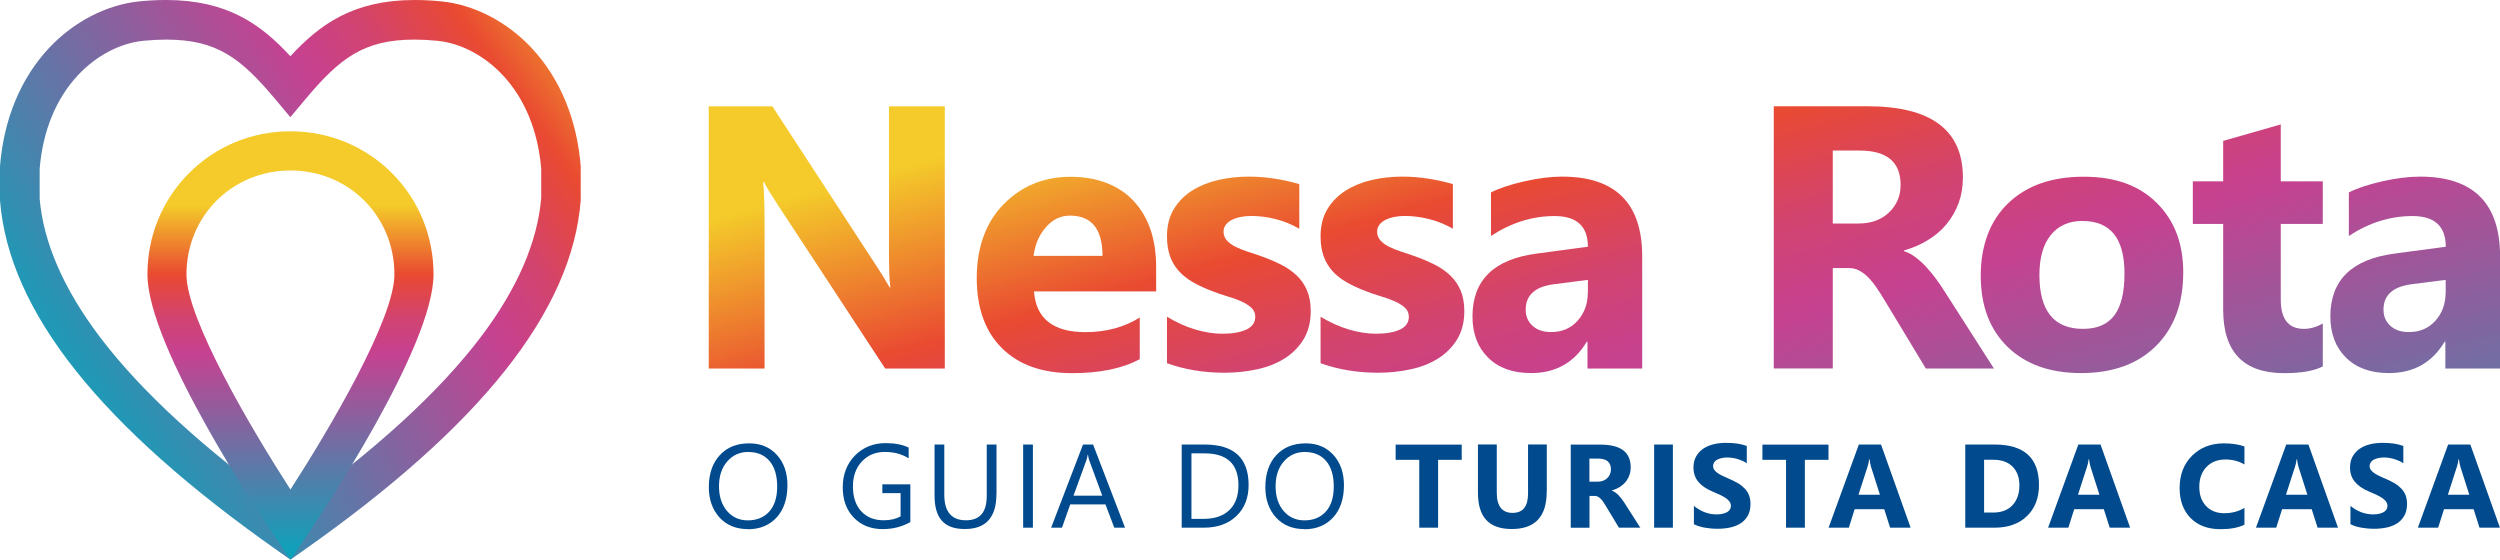 <?xml version="1.0" encoding="UTF-8"?>
<svg id="Camada_1" data-name="Camada 1" xmlns="http://www.w3.org/2000/svg" xmlns:xlink="http://www.w3.org/1999/xlink" viewBox="0 0 297.39 66.57">
  <defs>
    <style>
      .cls-1 {
        fill: url(#Gradiente_sem_nome_2-10);
      }

      .cls-2 {
        fill: url(#Gradiente_sem_nome_2);
      }

      .cls-3 {
        fill: url(#Gradiente_sem_nome_2-8);
      }

      .cls-4 {
        fill: url(#Gradiente_sem_nome_2-7);
      }

      .cls-5 {
        fill: url(#Gradiente_sem_nome_2-3);
      }

      .cls-6 {
        isolation: isolate;
      }

      .cls-7 {
        fill: url(#Gradiente_sem_nome_33);
      }

      .cls-8 {
        fill: url(#Gradiente_sem_nome_2-2);
      }

      .cls-9 {
        fill: #004a8d;
      }

      .cls-10 {
        fill: url(#Gradiente_sem_nome_2-4);
      }

      .cls-11 {
        fill: url(#Gradiente_sem_nome_2-6);
      }

      .cls-12 {
        fill: url(#Gradiente_sem_nome_2-9);
      }

      .cls-13 {
        fill: url(#Gradiente_sem_nome_2-5);
      }
    </style>
    <linearGradient id="Gradiente_sem_nome_2" data-name="Gradiente sem nome 2" x1="92.08" y1="5.49" x2="135.33" y2="162.22" gradientUnits="userSpaceOnUse">
      <stop offset=".11" stop-color="#f4cb2a"/>
      <stop offset=".24" stop-color="#e94a31"/>
      <stop offset=".27" stop-color="#e14648"/>
      <stop offset=".32" stop-color="#d2446f"/>
      <stop offset=".37" stop-color="#c94188"/>
      <stop offset=".39" stop-color="#c54291"/>
      <stop offset=".79" stop-color="#00a9bd"/>
      <stop offset=".81" stop-color="#06a85f"/>
      <stop offset="1" stop-color="#00a9bd"/>
    </linearGradient>
    <linearGradient id="Gradiente_sem_nome_2-2" data-name="Gradiente sem nome 2" x1="117.49" y1="-1.52" x2="160.74" y2="155.2" xlink:href="#Gradiente_sem_nome_2"/>
    <linearGradient id="Gradiente_sem_nome_2-3" data-name="Gradiente sem nome 2" x1="135.89" y1="-6.6" x2="179.14" y2="150.13" xlink:href="#Gradiente_sem_nome_2"/>
    <linearGradient id="Gradiente_sem_nome_2-4" data-name="Gradiente sem nome 2" x1="152.86" y1="-11.29" x2="196.11" y2="145.44" xlink:href="#Gradiente_sem_nome_2"/>
    <linearGradient id="Gradiente_sem_nome_2-5" data-name="Gradiente sem nome 2" x1="171.44" y1="-16.41" x2="214.69" y2="140.32" xlink:href="#Gradiente_sem_nome_2"/>
    <linearGradient id="Gradiente_sem_nome_2-6" data-name="Gradiente sem nome 2" x1="206.3" y1="-26.03" x2="249.55" y2="130.7" xlink:href="#Gradiente_sem_nome_2"/>
    <linearGradient id="Gradiente_sem_nome_2-7" data-name="Gradiente sem nome 2" x1="229.7" y1="-32.49" x2="272.95" y2="124.24" xlink:href="#Gradiente_sem_nome_2"/>
    <linearGradient id="Gradiente_sem_nome_2-8" data-name="Gradiente sem nome 2" x1="251.32" y1="-38.46" x2="294.57" y2="118.27" xlink:href="#Gradiente_sem_nome_2"/>
    <linearGradient id="Gradiente_sem_nome_2-9" data-name="Gradiente sem nome 2" x1="266.26" y1="-42.58" x2="309.51" y2="114.15" xlink:href="#Gradiente_sem_nome_2"/>
    <linearGradient id="Gradiente_sem_nome_33" data-name="Gradiente sem nome 33" x1="84.01" y1="-9.17" x2="-18.91" y2="63.53" gradientUnits="userSpaceOnUse">
      <stop offset=".11" stop-color="#f4cb2a"/>
      <stop offset=".24" stop-color="#e94a31"/>
      <stop offset=".27" stop-color="#e14648"/>
      <stop offset=".32" stop-color="#d2446f"/>
      <stop offset=".37" stop-color="#c94188"/>
      <stop offset=".39" stop-color="#c54291"/>
      <stop offset=".79" stop-color="#00a9bd"/>
      <stop offset=".81" stop-color="#06a85f"/>
      <stop offset=".98" stop-color="#00a9bd"/>
    </linearGradient>
    <linearGradient id="Gradiente_sem_nome_2-10" data-name="Gradiente sem nome 2" x1="34.55" y1="17.43" x2="34.55" y2="80.73" xlink:href="#Gradiente_sem_nome_2"/>
  </defs>
  <g class="cls-6">
    <g class="cls-6">
      <g class="cls-6">
        <path class="cls-2" d="M112.39,43.84h-7.09l-12.86-19.6c-.75-1.14-1.27-2.01-1.57-2.59h-.09c.12,1.1.17,2.78.17,5.05v17.14h-6.64V12.65h7.57l12.38,18.99c.57.86,1.09,1.71,1.57,2.55h.09c-.12-.72-.17-2.15-.17-4.29V12.65h6.64v31.19h0Z"/>
        <path class="cls-8" d="M137.53,34.66h-14.53c.23,3.23,2.27,4.85,6.12,4.85,2.45,0,4.61-.58,6.46-1.74v4.96c-2.06,1.1-4.74,1.66-8.03,1.66-3.6,0-6.39-1-8.38-2.99-1.99-1.99-2.98-4.77-2.98-8.34s1.07-6.63,3.22-8.79,4.79-3.24,7.92-3.24,5.76.97,7.54,2.9,2.66,4.54,2.66,7.85v2.9h0ZM131.15,30.44c0-3.19-1.29-4.79-3.87-4.79-1.11,0-2.05.45-2.86,1.37s-1.3,2.05-1.47,3.42h8.2Z"/>
        <path class="cls-5" d="M138.82,43.25v-5.57c1.13.68,2.26,1.19,3.38,1.52s2.19.5,3.19.5c1.22,0,2.18-.17,2.88-.5.7-.33,1.05-.84,1.05-1.52,0-.44-.16-.8-.48-1.09s-.73-.54-1.23-.76c-.5-.22-1.05-.42-1.64-.59-.59-.17-1.17-.37-1.72-.59-.89-.33-1.67-.69-2.34-1.08-.67-.38-1.24-.83-1.69-1.34s-.81-1.09-1.04-1.76c-.24-.67-.36-1.46-.36-2.37,0-1.25.27-2.32.81-3.22.54-.9,1.27-1.63,2.18-2.21.91-.57,1.94-.99,3.11-1.26s2.38-.4,3.64-.4c.99,0,1.99.08,3,.23s2.01.38,3,.66v5.31c-.87-.5-1.8-.89-2.79-1.14-.99-.25-1.97-.38-2.92-.38-.45,0-.88.04-1.27.12-.4.08-.75.2-1.05.35s-.54.35-.72.59-.26.51-.26.81c0,.4.13.75.39,1.04s.6.54,1.02.75c.42.21.89.4,1.4.57.52.17,1.03.34,1.53.51.91.32,1.74.67,2.48,1.04s1.37.82,1.9,1.32c.53.51.94,1.11,1.22,1.78.28.68.43,1.49.43,2.43,0,1.32-.29,2.45-.86,3.38s-1.34,1.69-2.28,2.28-2.04,1.02-3.28,1.28c-1.24.27-2.52.4-3.86.4-2.45,0-4.72-.38-6.81-1.13v.02Z"/>
        <path class="cls-10" d="M157.09,43.25v-5.57c1.13.68,2.26,1.19,3.38,1.52s2.19.5,3.19.5c1.22,0,2.18-.17,2.88-.5.7-.33,1.05-.84,1.05-1.52,0-.44-.16-.8-.48-1.09s-.73-.54-1.23-.76c-.5-.22-1.05-.42-1.64-.59-.59-.17-1.17-.37-1.72-.59-.89-.33-1.67-.69-2.34-1.08-.67-.38-1.24-.83-1.69-1.34s-.8-1.09-1.04-1.76c-.24-.67-.36-1.46-.36-2.37,0-1.25.27-2.32.81-3.22.54-.9,1.27-1.63,2.18-2.21.91-.57,1.94-.99,3.11-1.26s2.38-.4,3.64-.4c.99,0,1.99.08,3,.23s2.01.38,3,.66v5.31c-.87-.5-1.8-.89-2.79-1.14-.99-.25-1.97-.38-2.92-.38-.45,0-.88.04-1.27.12-.4.08-.75.2-1.05.35s-.54.35-.72.59-.26.51-.26.81c0,.4.13.75.39,1.04.26.29.6.54,1.02.75.42.21.89.4,1.4.57.52.17,1.03.34,1.53.51.91.32,1.74.67,2.48,1.04s1.37.82,1.9,1.32c.53.51.94,1.11,1.22,1.78.28.68.43,1.49.43,2.43,0,1.32-.29,2.45-.86,3.38s-1.34,1.69-2.28,2.28c-.95.59-2.04,1.02-3.28,1.28-1.24.27-2.52.4-3.86.4-2.45,0-4.72-.38-6.81-1.13v.02Z"/>
        <path class="cls-13" d="M195.34,43.84h-6.5v-3.2h-.08c-1.49,2.5-3.7,3.74-6.64,3.74-2.16,0-3.86-.61-5.1-1.84-1.24-1.22-1.86-2.86-1.86-4.9,0-4.32,2.56-6.82,7.68-7.48l6.05-.81c0-2.43-1.32-3.65-3.96-3.65s-5.18.79-7.57,2.37v-5.18c.96-.49,2.27-.93,3.93-1.31,1.66-.38,3.17-.57,4.53-.57,6.35,0,9.53,3.17,9.53,9.5v13.31h0ZM188.89,34.79v-1.5l-4.05.52c-2.23.29-3.35,1.3-3.35,3.02,0,.79.27,1.43.81,1.92.54.5,1.28.75,2.21.75,1.29,0,2.34-.44,3.15-1.34s1.22-2.02,1.22-3.38Z"/>
        <path class="cls-11" d="M237.16,43.84h-8.07l-4.85-8.03c-.36-.61-.71-1.15-1.04-1.63-.33-.48-.67-.89-1.01-1.23-.34-.34-.7-.6-1.07-.79s-.77-.27-1.21-.27h-1.89v11.94h-7.02V12.64h11.14c7.57,0,11.36,2.83,11.36,8.48,0,1.09-.17,2.09-.5,3.01-.34.92-.81,1.75-1.41,2.49s-1.35,1.38-2.21,1.91c-.86.54-1.82.96-2.88,1.26v.09c.47.15.91.38,1.35.71s.86.71,1.26,1.14.79.9,1.16,1.4c.37.5.71.99,1.01,1.47l5.9,9.22h0ZM218.02,17.91v8.68h3.05c1.51,0,2.72-.44,3.63-1.31.93-.89,1.39-1.98,1.39-3.28,0-2.73-1.63-4.09-4.89-4.09h-3.18Z"/>
        <path class="cls-4" d="M247.57,44.38c-3.71,0-6.63-1.04-8.76-3.12s-3.19-4.9-3.19-8.47,1.1-6.56,3.3-8.65,5.18-3.12,8.94-3.12,6.6,1.04,8.7,3.12,3.15,4.83,3.15,8.25c0,3.7-1.08,6.62-3.25,8.77-2.17,2.15-5.14,3.22-8.91,3.22h0ZM247.74,26.28c-1.63,0-2.88.56-3.79,1.68-.9,1.12-1.35,2.7-1.35,4.74,0,4.28,1.73,6.42,5.18,6.42s4.94-2.2,4.94-6.59c0-4.16-1.66-6.24-4.98-6.24h0Z"/>
        <path class="cls-3" d="M276.32,43.58c-1.02.54-2.55.81-4.59.81-4.84,0-7.27-2.51-7.27-7.55v-10.2h-3.61v-5.07h3.61v-4.81l6.85-1.96v6.77h5v5.07h-5v9c0,2.32.92,3.48,2.76,3.48.72,0,1.47-.21,2.24-.63v5.09h0Z"/>
        <path class="cls-12" d="M297.39,43.84h-6.5v-3.2h-.08c-1.49,2.5-3.7,3.74-6.64,3.74-2.16,0-3.86-.61-5.1-1.84-1.24-1.22-1.86-2.86-1.86-4.9,0-4.32,2.56-6.82,7.68-7.48l6.05-.81c0-2.43-1.32-3.65-3.96-3.65s-5.18.79-7.57,2.37v-5.18c.96-.49,2.27-.93,3.93-1.31,1.66-.38,3.17-.57,4.53-.57,6.35,0,9.53,3.17,9.53,9.5v13.31h0ZM290.93,34.79v-1.5l-4.05.52c-2.23.29-3.35,1.3-3.35,3.02,0,.79.27,1.43.81,1.92.54.5,1.28.75,2.21.75,1.29,0,2.34-.44,3.15-1.34.81-.89,1.22-2.02,1.22-3.38Z"/>
      </g>
    </g>
  </g>
  <g class="cls-6">
    <g class="cls-6">
      <path class="cls-9" d="M88.96,62.94c-1.4,0-2.53-.46-3.37-1.38-.84-.93-1.27-2.13-1.27-3.6,0-1.59.43-2.86,1.29-3.8.86-.95,2.03-1.42,3.51-1.42,1.37,0,2.47.46,3.3,1.38s1.25,2.12,1.25,3.6c0,1.61-.43,2.89-1.28,3.83-.86.93-2,1.41-3.44,1.41h0ZM89.04,53.76c-1.04,0-1.88.38-2.53,1.13-.65.75-.98,1.73-.98,2.95s.32,2.2.95,2.94c.63.74,1.46,1.12,2.47,1.12,1.08,0,1.94-.35,2.57-1.06.63-.71.93-1.7.93-2.97s-.3-2.32-.91-3.03-1.44-1.07-2.51-1.07v-.02Z"/>
      <path class="cls-9" d="M108.3,62.1c-.99.56-2.09.84-3.31.84-1.41,0-2.55-.46-3.43-1.37s-1.31-2.12-1.31-3.61.48-2.79,1.45-3.77,2.19-1.48,3.68-1.48c1.08,0,1.98.18,2.71.53v1.28c-.8-.51-1.74-.76-2.84-.76s-2.02.38-2.73,1.14c-.71.77-1.06,1.75-1.06,2.97s.33,2.24.98,2.94c.66.72,1.55,1.08,2.68,1.08.78,0,1.44-.15,2.01-.46v-2.77h-2.17v-1.05h3.33v4.48h0Z"/>
      <path class="cls-9" d="M118.53,58.77c0,2.78-1.25,4.16-3.76,4.16s-3.6-1.33-3.6-4v-6.05h1.16v5.97c0,2.03.86,3.04,2.57,3.04s2.48-.98,2.48-2.94v-6.07h1.16v5.89h0Z"/>
      <path class="cls-9" d="M122.87,62.77h-1.16v-9.89h1.16v9.89Z"/>
      <path class="cls-9" d="M133.83,62.77h-1.28l-1.05-2.77h-4.19l-.98,2.77h-1.29l3.79-9.89h1.2l3.8,9.89h0ZM131.12,58.96l-1.55-4.21c-.05-.13-.1-.36-.15-.66h-.03c-.05.28-.1.5-.16.66l-1.53,4.21h3.43,0Z"/>
      <path class="cls-9" d="M140.57,62.77v-9.89h2.73c3.49,0,5.23,1.61,5.23,4.82,0,1.53-.48,2.75-1.45,3.68-.97.93-2.26,1.39-3.89,1.39h-2.62ZM141.73,53.93v7.79h1.48c1.29,0,2.3-.35,3.03-1.04.72-.69,1.08-1.68,1.08-2.95,0-2.54-1.35-3.8-4.04-3.8h-1.54,0Z"/>
      <path class="cls-9" d="M155.16,62.94c-1.4,0-2.53-.46-3.37-1.38-.84-.93-1.27-2.13-1.27-3.6,0-1.59.43-2.86,1.29-3.8s2.03-1.42,3.51-1.42c1.37,0,2.47.46,3.3,1.38s1.25,2.12,1.25,3.6c0,1.61-.43,2.89-1.28,3.83-.86.93-2,1.41-3.44,1.41h0ZM155.25,53.76c-1.04,0-1.88.38-2.53,1.13s-.98,1.73-.98,2.95.32,2.2.95,2.94c.63.74,1.46,1.12,2.47,1.12,1.08,0,1.94-.35,2.57-1.06s.93-1.7.93-2.97-.3-2.32-.91-3.03-1.44-1.07-2.51-1.07v-.02Z"/>
    </g>
  </g>
  <g class="cls-6">
    <g class="cls-6">
      <path class="cls-9" d="M173.89,54.7h-2.82v8.07h-2.24v-8.07h-2.81v-1.81h7.86v1.81Z"/>
      <path class="cls-9" d="M183.99,58.48c0,2.97-1.38,4.45-4.15,4.45s-4.03-1.45-4.03-4.35v-5.71h2.24v5.74c0,1.6.63,2.4,1.88,2.4s1.84-.78,1.84-2.32v-5.82h2.23v5.6h0Z"/>
      <path class="cls-9" d="M195.14,62.77h-2.56l-1.53-2.54c-.12-.19-.23-.37-.33-.52s-.21-.28-.32-.39-.22-.19-.34-.25-.24-.08-.38-.08h-.6v3.79h-2.23v-9.89h3.53c2.4,0,3.6.89,3.6,2.69,0,.34-.05.67-.16.96s-.26.56-.45.79-.43.43-.7.61c-.28.17-.58.3-.92.4v.03c.15.05.29.13.43.23.14.1.28.23.4.36.13.14.25.28.37.44s.23.32.32.47l1.87,2.93h.02ZM189.07,54.55v2.75h.97c.48,0,.86-.14,1.15-.42.29-.28.44-.63.44-1.04,0-.87-.52-1.29-1.55-1.29h-1.01,0Z"/>
      <path class="cls-9" d="M199,62.77h-2.23v-9.89h2.23v9.89Z"/>
      <path class="cls-9" d="M201.5,62.39v-2.21c.4.33.83.58,1.3.76s.94.25,1.42.25c.28,0,.53-.03.73-.08s.38-.12.53-.21.24-.19.32-.32c.07-.13.1-.25.1-.4,0-.19-.06-.37-.17-.52s-.26-.29-.45-.42-.42-.25-.68-.38c-.26-.12-.54-.24-.85-.37-.78-.33-1.35-.72-1.73-1.18-.38-.47-.57-1.03-.57-1.68,0-.52.1-.96.31-1.33s.49-.68.84-.92c.36-.24.77-.42,1.23-.53.47-.12.97-.17,1.49-.17s.97.03,1.37.09c.4.06.77.16,1.1.28v2.06c-.17-.12-.34-.22-.54-.3-.19-.08-.4-.16-.6-.22-.21-.06-.41-.1-.62-.13s-.4-.04-.58-.04c-.25,0-.48.03-.69.08s-.38.12-.53.2c-.14.09-.25.19-.33.32s-.12.26-.12.41c0,.17.04.32.13.44.09.13.21.26.38.38.16.12.36.23.58.34s.49.23.78.35c.39.17.75.34,1.07.53.32.18.58.4.81.63s.4.5.52.8c.12.3.18.65.18,1.05,0,.55-.11,1.02-.32,1.39s-.49.68-.85.91-.78.4-1.25.5-.98.15-1.51.15-1.06-.05-1.55-.14c-.49-.09-.92-.23-1.28-.42h.03Z"/>
      <path class="cls-9" d="M217.52,54.7h-2.82v8.07h-2.24v-8.07h-2.81v-1.81h7.86v1.81Z"/>
      <path class="cls-9" d="M227.27,62.77h-2.43l-.7-2.2h-3.52l-.69,2.2h-2.41l3.6-9.89h2.64l3.52,9.89h-.02ZM223.63,58.86l-1.06-3.33c-.08-.25-.13-.54-.17-.89h-.06c-.03.29-.08.58-.18.86l-1.08,3.35h2.54Z"/>
      <path class="cls-9" d="M233.78,62.77v-9.89h3.5c3.51,0,5.27,1.61,5.27,4.82,0,1.54-.48,2.77-1.43,3.69s-2.24,1.38-3.83,1.38h-3.51ZM236.02,54.7v6.27h1.1c.97,0,1.73-.29,2.27-.87.55-.58.83-1.37.83-2.37,0-.94-.28-1.68-.82-2.23-.54-.54-1.31-.81-2.29-.81h-1.09,0Z"/>
      <path class="cls-9" d="M253.39,62.77h-2.43l-.7-2.2h-3.52l-.7,2.2h-2.41l3.6-9.89h2.64l3.52,9.89h0ZM249.74,58.86l-1.06-3.33c-.08-.25-.13-.54-.17-.89h-.06c-.03.29-.08.58-.18.86l-1.08,3.35h2.54Z"/>
      <path class="cls-9" d="M266.99,62.42c-.73.35-1.67.53-2.83.53-1.52,0-2.71-.44-3.58-1.33s-1.3-2.08-1.3-3.56c0-1.58.49-2.86,1.47-3.84s2.24-1.48,3.8-1.48c.97,0,1.78.13,2.44.37v2.14c-.66-.39-1.42-.59-2.26-.59-.93,0-1.68.29-2.25.88s-.86,1.38-.86,2.37.27,1.72.81,2.29,1.26.85,2.17.85,1.67-.21,2.39-.63v2.03h0Z"/>
      <path class="cls-9" d="M278.12,62.77h-2.43l-.7-2.2h-3.52l-.7,2.2h-2.41l3.6-9.89h2.64l3.52,9.89h0ZM274.48,58.86l-1.06-3.33c-.08-.25-.13-.54-.17-.89h-.06c-.03.29-.08.58-.18.86l-1.08,3.35h2.54Z"/>
      <path class="cls-9" d="M279.6,62.39v-2.21c.4.33.83.58,1.3.76.47.17.94.25,1.42.25.28,0,.53-.03.73-.08s.38-.12.53-.21.24-.19.32-.32c.07-.13.1-.25.1-.4,0-.19-.06-.37-.17-.52s-.26-.29-.45-.42-.42-.25-.68-.38c-.26-.12-.54-.24-.85-.37-.78-.33-1.35-.72-1.73-1.18-.38-.47-.57-1.03-.57-1.68,0-.52.1-.96.31-1.33s.49-.68.84-.92c.36-.24.77-.42,1.23-.53.47-.12.97-.17,1.49-.17s.97.03,1.37.09c.4.06.77.16,1.1.28v2.06c-.17-.12-.34-.22-.54-.3s-.4-.16-.6-.22c-.21-.06-.41-.1-.62-.13s-.4-.04-.58-.04c-.25,0-.48.03-.69.08s-.38.12-.53.2c-.14.09-.25.19-.33.32s-.12.26-.12.41c0,.17.04.32.13.44.08.13.21.26.38.38s.36.23.58.34c.23.12.49.23.78.35.39.17.75.34,1.07.53.32.18.58.4.81.63s.4.5.52.8c.12.3.18.65.18,1.05,0,.55-.11,1.02-.32,1.39s-.49.68-.85.91-.78.4-1.25.5-.98.15-1.51.15-1.06-.05-1.55-.14c-.49-.09-.92-.23-1.28-.42h.03Z"/>
      <path class="cls-9" d="M297.38,62.77h-2.43l-.7-2.2h-3.52l-.7,2.2h-2.41l3.6-9.89h2.64l3.52,9.89h0ZM293.74,58.86l-1.06-3.33c-.08-.25-.13-.54-.17-.89h-.06c-.03.29-.08.58-.18.86l-1.08,3.35h2.54Z"/>
    </g>
  </g>
  <path class="cls-7" d="M34.54,66.57l-1.35-.95C11.89,50.68,1.03,37.01,0,23.83v-.18S0,19.77,0,19.77c.45-5.61,2.47-10.47,5.84-14.07C8.79,2.56,12.72.54,16.61.16c1.11-.11,2.16-.16,3.14-.16,7.28,0,11.28,2.88,14.79,6.69,3.52-3.81,7.51-6.69,14.79-6.69.98,0,2.04.05,3.14.16,3.9.38,7.82,2.4,10.77,5.55,3.37,3.6,5.39,8.46,5.84,14.07v.19s0,3.87,0,3.87c-1.03,13.18-11.89,26.85-33.19,41.79l-1.35.95h0ZM4.71,23.55c.43,5.25,2.84,10.81,7.16,16.52,4.96,6.56,12.58,13.53,22.67,20.73,10.09-7.21,17.71-14.18,22.67-20.73,4.32-5.71,6.73-11.27,7.17-16.52v-3.49c-.38-4.49-1.96-8.34-4.58-11.13-2.18-2.32-5.01-3.81-7.79-4.08-.95-.09-1.86-.14-2.69-.14-6.02,0-8.87,2.18-12.98,7.08l-1.8,2.15-1.8-2.15c-4.11-4.9-6.96-7.08-12.98-7.08-.83,0-1.73.05-2.69.14-2.77.27-5.61,1.76-7.78,4.08-2.62,2.79-4.2,6.64-4.57,11.13v3.49h0Z"/>
  <path class="cls-1" d="M34.55,66.57l-1.92-2.83c-1.55-2.27-15.09-22.45-15.09-31.1,0-4.58,1.76-8.86,4.96-12.06,3.2-3.2,7.48-4.96,12.05-4.96s8.86,1.76,12.06,4.96c3.2,3.2,4.96,7.48,4.96,12.05,0,8.65-13.55,28.83-15.09,31.1l-1.92,2.83h0ZM34.55,20.28c-6.94,0-12.37,5.43-12.37,12.37,0,5.29,7.71,18.36,12.37,25.58,4.66-7.22,12.37-20.29,12.37-25.58,0-6.94-5.43-12.37-12.37-12.37h0Z"/>
</svg>